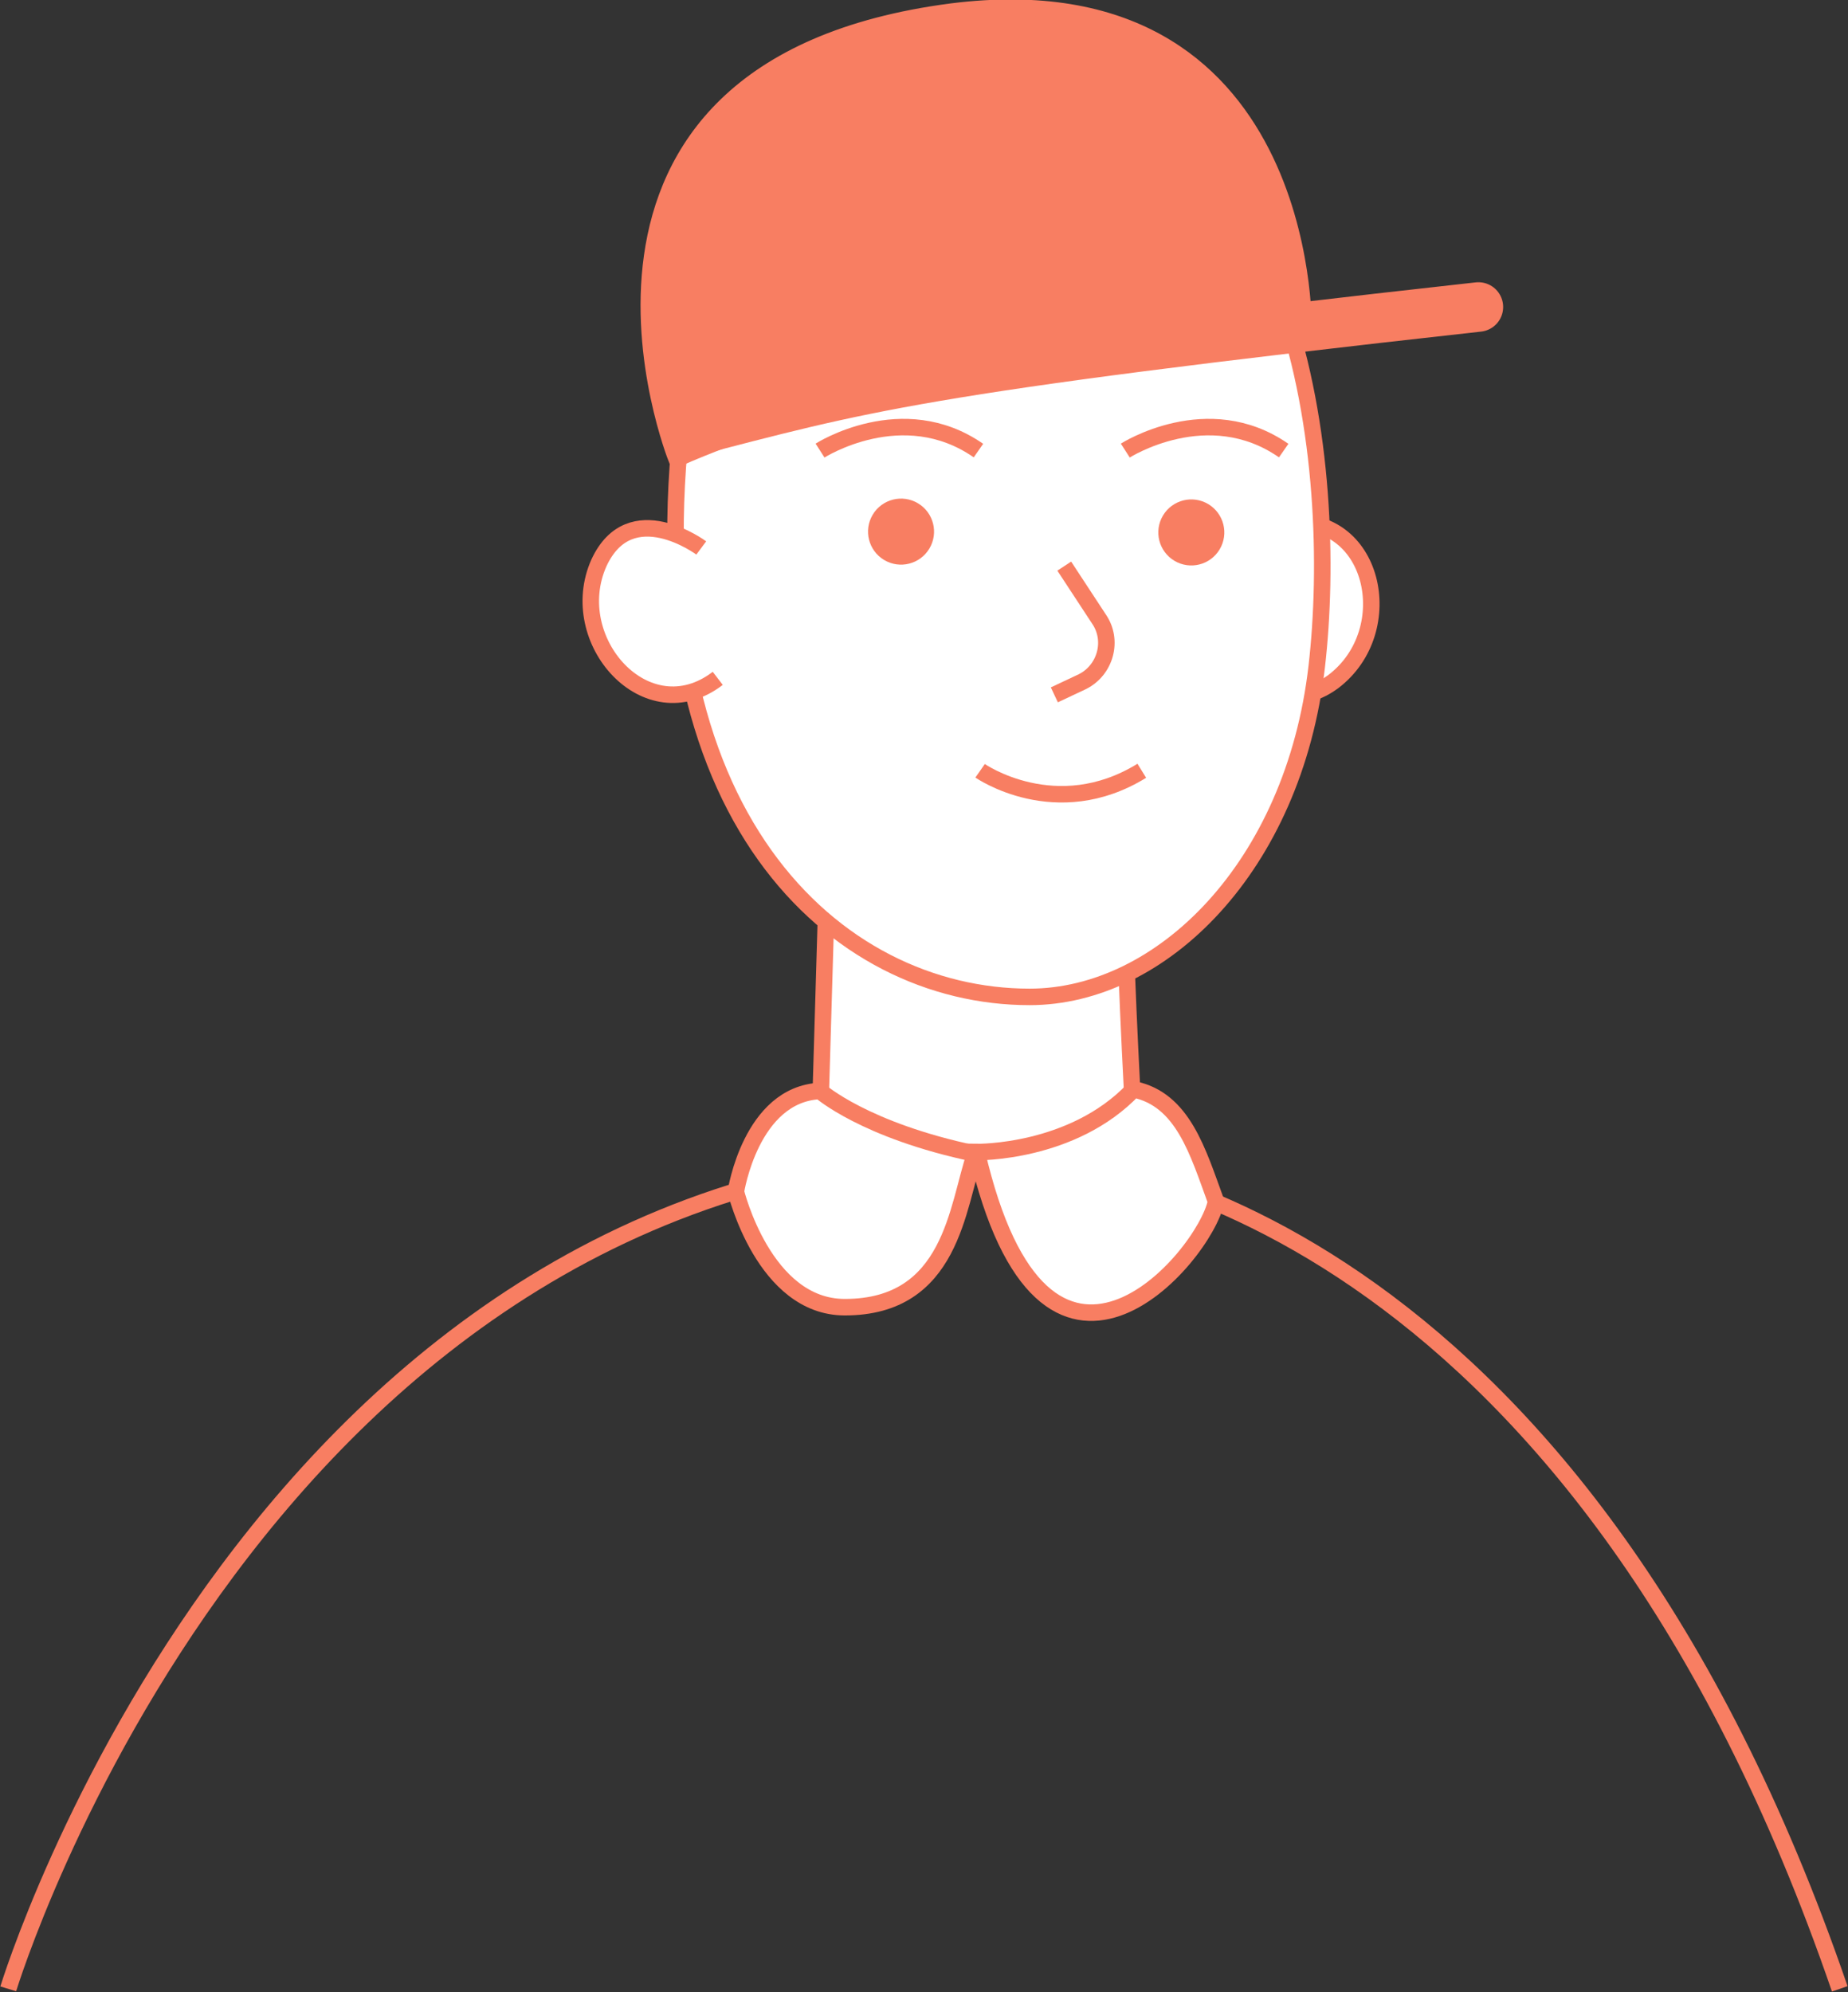 <?xml version="1.0" encoding="utf-8"?>
<!-- Generator: Adobe Illustrator 20.1.0, SVG Export Plug-In . SVG Version: 6.00 Build 0)  -->
<svg version="1.1" id="Слой_1" xmlns="http://www.w3.org/2000/svg" xmlns:xlink="http://www.w3.org/1999/xlink" x="0px" y="0px"
	 viewBox="0 0 112 120.7" enable-background="new 0 0 112 120.7" xml:space="preserve">
<rect x="0" y="0" width="112" height="120.7" fill="#333333" stroke="none"/>
<g>
	<path fill="#FFFFFF" stroke="#F87E62" stroke-miterlimit="10" d="M50.5,40.6l-1,33.9c0,0,5.9-8.9,19.6-1.3
		c-0.7-7-1.3-28.1-1.3-28.1L50.5,40.6z"/>
	<path fill="#FFFFFF" stroke="#F87E62" stroke-miterlimit="10" d="M74.9,39.1c0,0,2.2,4.9,5.9,2.2c4.1-3.1,2.5-10.3-2.9-9.6"/>
	<path fill="none" stroke="#F87E62" stroke-miterlimit="10" d="M0.5,120.5c0,0,15.4-50.7,60.2-50.7c7.7,0,35.3,5.6,50.8,50.7"/>
	<path fill="#FFFFFF" stroke="#F87E62" stroke-miterlimit="10" d="M62,4.7c0,0-17.6-4-20.6,20.3c-3,24.3,9.2,35.4,21,35.4
		c8,0,16-7.9,17.4-20S78.8,5.8,62,4.7z"/>
	
		<ellipse transform="matrix(0.514 -0.858 0.858 0.514 -1.169 62.455)" fill="#F87E62" stroke="#F87E62" stroke-miterlimit="10" cx="54.6" cy="32.3" rx="1.5" ry="1.5"/>
	
		<ellipse transform="matrix(0.514 -0.858 0.858 0.514 7.377 77.605)" fill="#F87E62" stroke="#F87E62" stroke-miterlimit="10" cx="72.2" cy="32.3" rx="1.5" ry="1.5"/>
	<path fill="#FFFFFF" stroke="#F87E62" stroke-miterlimit="10" d="M42.5,33.2c0,0-4.3-3.2-6.2,0.9c-2.1,4.7,2.9,10.3,7.2,7"/>
	<path fill="none" stroke="#F87E62" stroke-miterlimit="10" d="M64.5,34.3l2.1,3.2c0.9,1.3,0.4,3.1-1,3.8l-1.7,0.8"/>
	<path fill="none" stroke="#F87E62" stroke-miterlimit="10" d="M59.4,46.7c0,0,4.6,3.2,9.8,0"/>
	<path fill="none" stroke="#F87E62" stroke-miterlimit="10" d="M49.7,27.3c0,0,5-3.2,9.6,0"/>
	<path fill="none" stroke="#F87E62" stroke-miterlimit="10" d="M68.2,27.3c0,0,5-3.2,9.6,0"/>
	<path fill="#F87E62" stroke="#F87E62" stroke-miterlimit="10" d="M41,27.8c0,0-9.5-23.7,16.7-27.1C79.3-2,79,19.8,79,19.8
		S56.5,21,41,27.8z"/>
	
		<path fill="#F87E62" stroke="#F87E62" stroke-width="3" stroke-linecap="round" stroke-linejoin="round" stroke-miterlimit="10" d="
		M41.7,26.2c10.5-2.7,13.6-3.8,47.9-7.6"/>
	<path fill="#FFFFFF" stroke="#F87E62" stroke-miterlimit="10" d="M49.7,66.1c0,0,2.7,2.4,9.4,3.8c-1.1,3.2-1.4,9.3-7.9,9.3
		c-4.9,0-6.6-7-6.6-7S45.5,66.3,49.7,66.1z"/>
	<path fill="#FFFFFF" stroke="#F87E62" stroke-miterlimit="10" d="M59.2,69.8c0,0,5.8,0.1,9.5-3.8c3,0.6,3.9,3.8,5,6.8
		C73,76.2,63.3,87.6,59.2,69.8z"/>
</g>
</svg>
